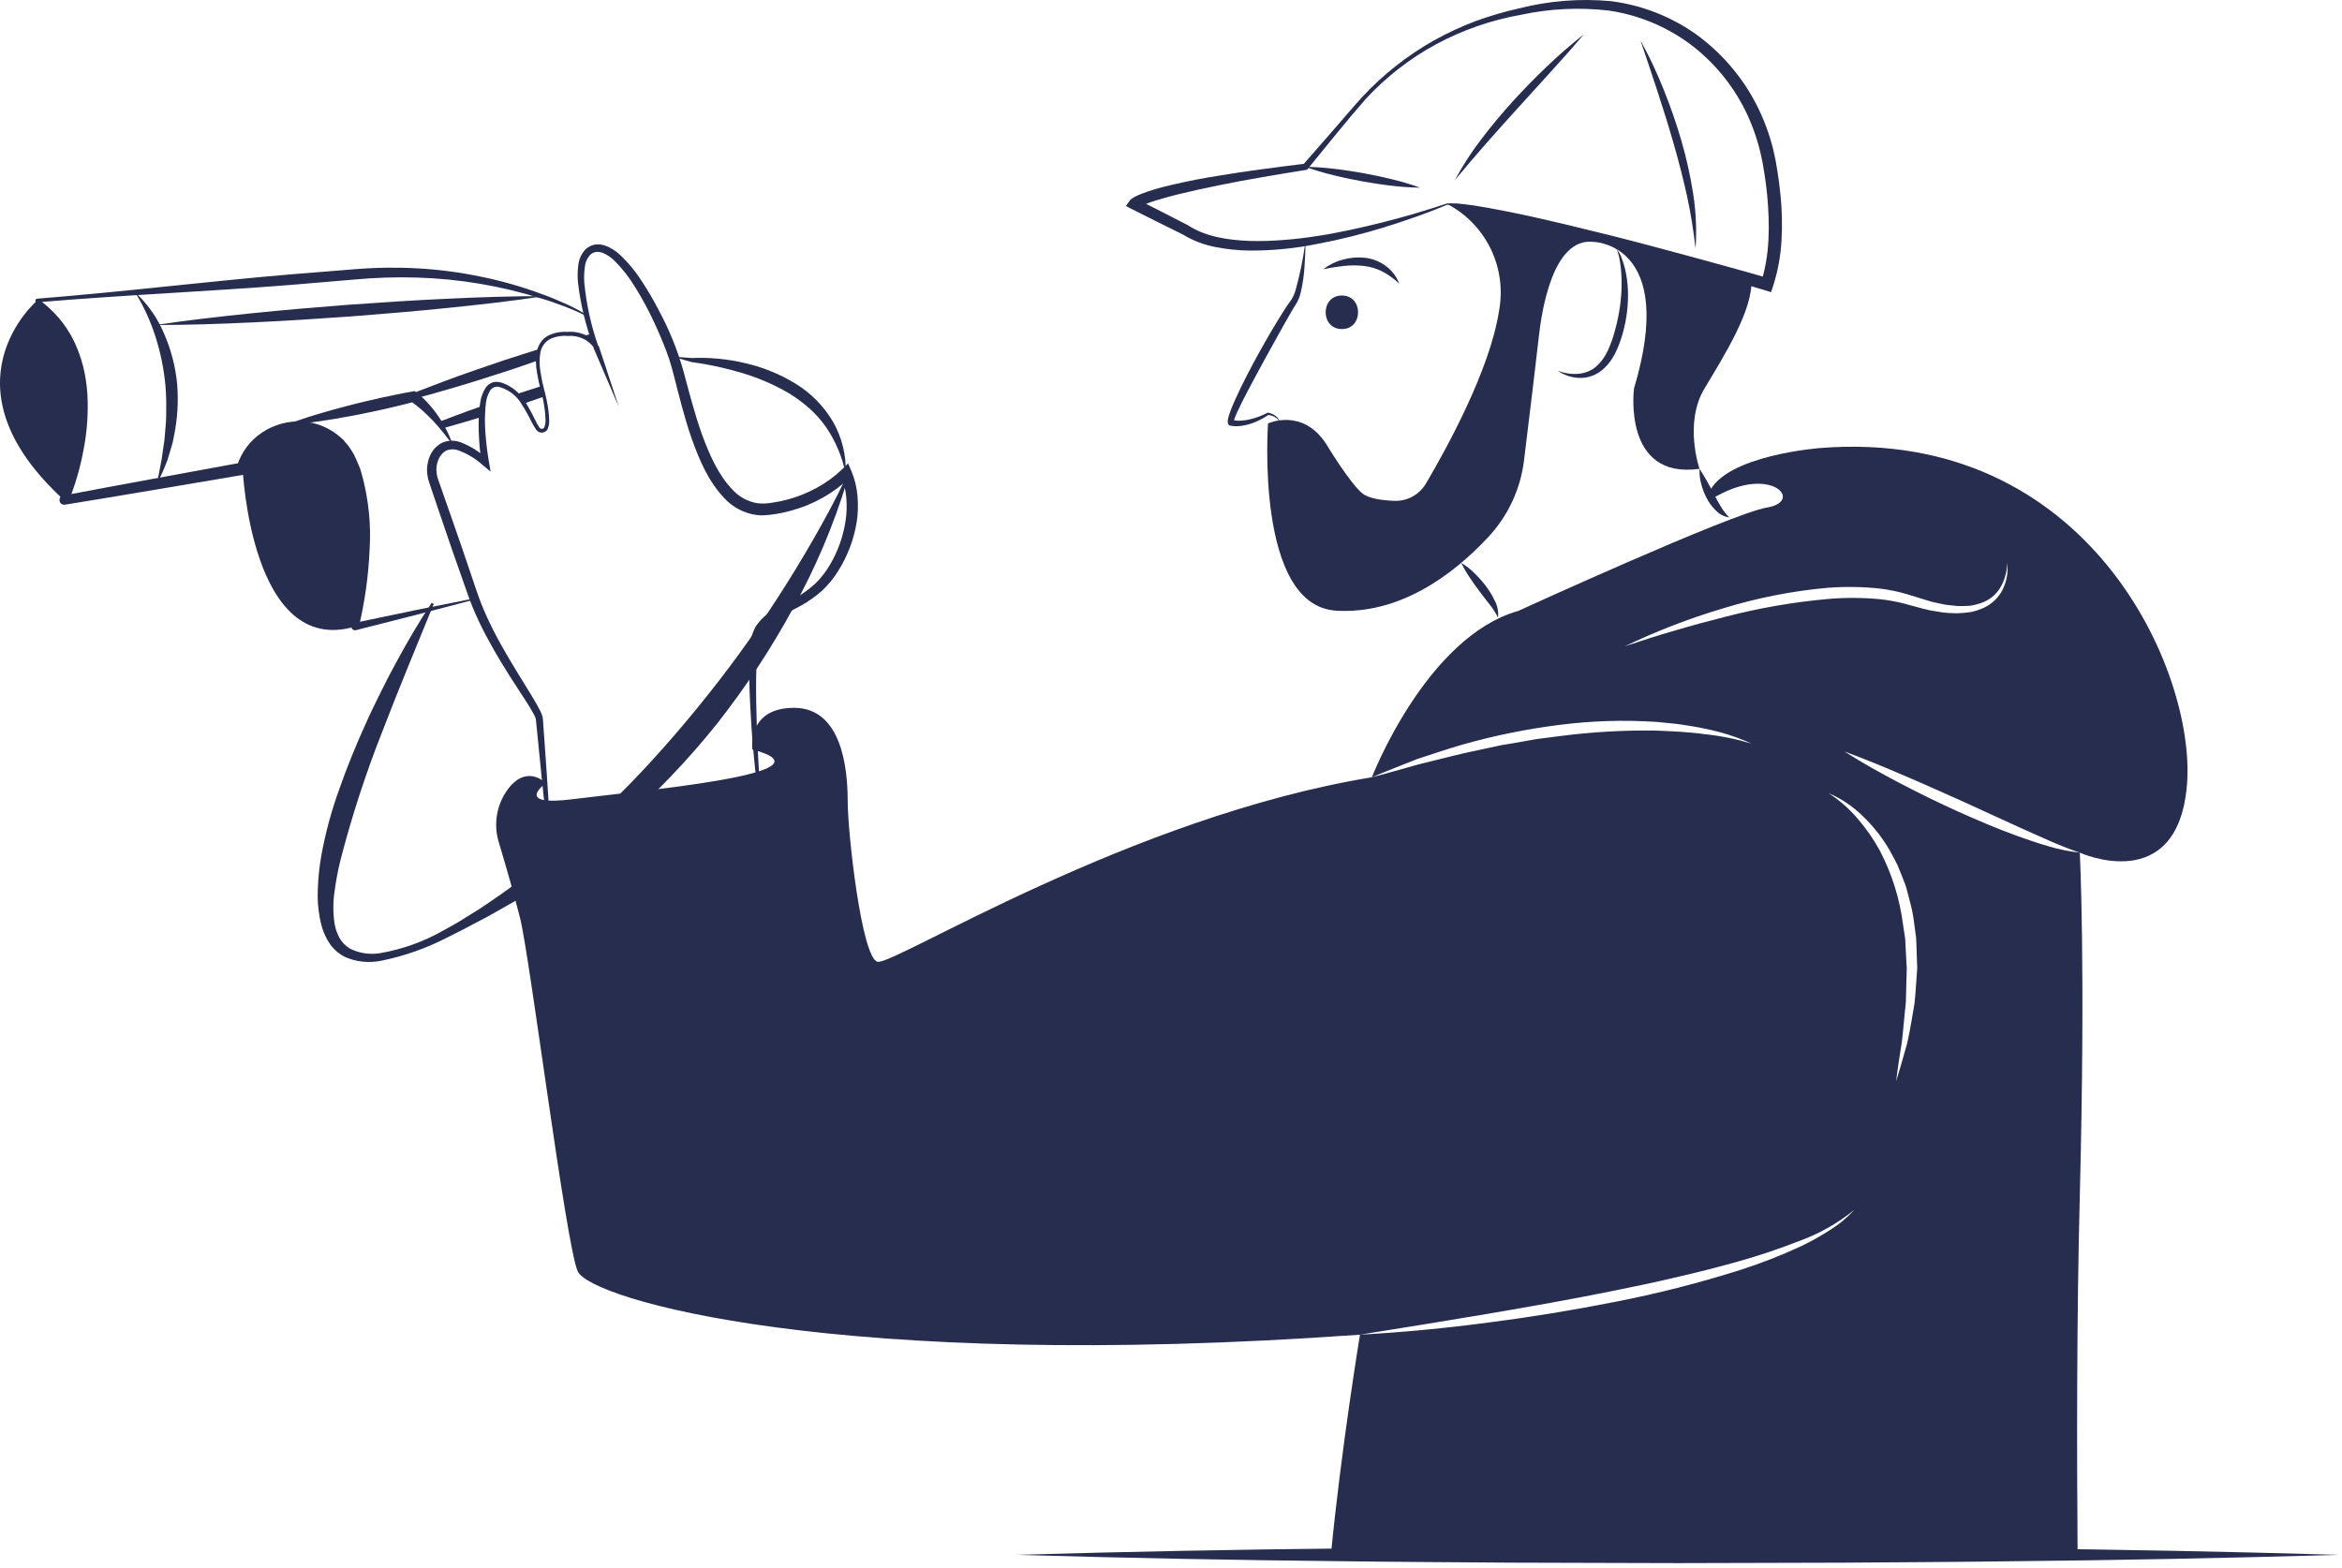 <svg width="230" height="154" viewBox="0 0 230 154" fill="none" xmlns="http://www.w3.org/2000/svg">
<path d="M57.626 31.055L57.62 31.055C57.612 31.056 57.603 31.054 57.595 31.05L57.591 31.047C56.879 30.687 56.148 30.366 55.401 30.085C54.661 29.804 53.893 29.531 53.146 29.313L53.207 29.322L53.196 29.322C53.178 29.322 53.159 29.32 53.141 29.315L53.126 29.31C49.182 28.074 45.086 27.385 40.955 27.262C38.895 27.201 36.834 27.267 34.783 27.458L28.566 27.983C24.419 28.317 20.265 28.556 16.113 28.82C11.96 29.072 7.809 29.345 3.664 29.689L3.753 29.372C4.486 29.905 5.157 30.518 5.753 31.201C6.342 31.892 6.845 32.653 7.249 33.466C7.64 34.285 7.95 35.14 8.174 36.019C8.387 36.899 8.523 37.797 8.582 38.701C8.683 40.508 8.561 42.32 8.22 44.097C7.897 45.883 7.39 47.63 6.708 49.31L6.214 48.676C9.131 48.125 12.047 47.57 14.967 47.041L23.725 45.434L23.247 45.865L23.31 45.677L23.291 45.728C23.715 44.389 24.587 43.236 25.762 42.464C26.93 41.694 28.314 41.321 29.711 41.399C31.114 41.489 32.445 42.051 33.487 42.994C33.623 43.103 33.746 43.227 33.853 43.365L34.191 43.762C34.394 44.042 34.581 44.333 34.752 44.634C34.913 44.933 35.024 45.24 35.162 45.542C35.226 45.694 35.296 45.845 35.355 45.998L35.499 46.467C36.196 48.948 36.464 51.529 36.291 54.099C36.177 56.635 35.82 59.154 35.227 61.623L34.79 61.184L40.677 59.954L46.577 58.775C46.592 58.772 46.607 58.775 46.62 58.783C46.633 58.792 46.642 58.804 46.645 58.819C46.648 58.834 46.646 58.849 46.638 58.862C46.63 58.875 46.617 58.885 46.603 58.888L40.784 60.413L34.955 61.894C34.896 61.909 34.835 61.909 34.776 61.894C34.718 61.879 34.664 61.849 34.62 61.808C34.576 61.766 34.543 61.714 34.524 61.657C34.505 61.599 34.501 61.538 34.512 61.479L34.517 61.455C34.988 59.019 35.256 56.549 35.321 54.069C35.426 51.621 35.115 49.173 34.399 46.83L34.261 46.402C34.206 46.264 34.141 46.13 34.082 45.995C33.956 45.729 33.851 45.443 33.711 45.193C33.552 44.961 33.428 44.704 33.248 44.49L32.971 44.175C32.887 44.064 32.787 43.966 32.676 43.882C31.832 43.139 30.762 42.702 29.639 42.641C28.51 42.576 27.391 42.876 26.446 43.496C25.505 44.116 24.801 45.035 24.448 46.105L24.428 46.156C24.425 46.171 24.421 46.185 24.415 46.199L24.376 46.287C24.336 46.376 24.276 46.453 24.199 46.513C24.122 46.573 24.032 46.613 23.936 46.63L15.157 48.115C12.231 48.616 9.301 49.091 6.372 49.571C6.291 49.584 6.207 49.576 6.131 49.546C6.054 49.516 5.987 49.465 5.936 49.4C5.886 49.335 5.854 49.258 5.844 49.176C5.833 49.094 5.845 49.012 5.878 48.936C6.574 47.329 7.117 45.66 7.5 43.951C7.897 42.24 8.076 40.485 8.032 38.729C8.003 37.853 7.899 36.982 7.721 36.124C7.533 35.27 7.249 34.439 6.876 33.647C6.496 32.859 6.021 32.121 5.461 31.449C4.892 30.782 4.25 30.18 3.546 29.657L3.541 29.653C3.514 29.631 3.493 29.602 3.482 29.568C3.471 29.534 3.471 29.498 3.481 29.464C3.491 29.43 3.511 29.4 3.539 29.378C3.566 29.356 3.6 29.342 3.635 29.339C7.781 29.003 11.921 28.597 16.059 28.164C20.198 27.746 24.336 27.302 28.481 26.953L34.7 26.453C36.793 26.275 38.897 26.243 40.995 26.357C43.092 26.473 45.177 26.747 47.233 27.176C49.287 27.591 51.304 28.17 53.266 28.906L53.196 28.894L53.207 28.895L53.223 28.895C53.239 28.896 53.254 28.898 53.268 28.904C54.045 29.181 54.773 29.489 55.513 29.82C56.249 30.148 56.963 30.524 57.649 30.947L57.62 30.939L57.626 30.939C57.641 30.94 57.655 30.946 57.666 30.957C57.676 30.968 57.682 30.982 57.682 30.997C57.682 31.012 57.676 31.026 57.666 31.037C57.655 31.048 57.641 31.055 57.626 31.055L57.626 31.055Z" fill="#272D4E"/>
<path d="M83.051 46.537C82.719 44.879 82.054 43.305 81.096 41.911C80.618 41.243 80.068 40.629 79.456 40.08C78.836 39.539 78.171 39.051 77.469 38.621C76.028 37.779 74.49 37.114 72.888 36.64C71.264 36.149 69.604 35.788 67.923 35.56L67.89 35.557C67.316 35.397 66.743 35.226 66.172 35.044C66.771 35.074 67.367 35.116 67.961 35.168L67.929 35.165C69.684 35.089 71.442 35.256 73.152 35.662C74.888 36.053 76.549 36.724 78.069 37.648C79.619 38.581 80.91 39.889 81.822 41.45C82.7 42.998 83.125 44.76 83.051 46.537Z" fill="#272D4E"/>
<path d="M28.019 41.754C29.032 41.363 30.055 41.022 31.086 40.712C32.116 40.399 33.152 40.11 34.192 39.844C35.23 39.565 36.279 39.337 37.324 39.09C38.375 38.87 39.423 38.64 40.482 38.455L40.727 38.412L40.881 38.529C41.315 38.865 41.715 39.241 42.077 39.653C42.435 40.045 42.764 40.463 43.062 40.904C43.361 41.338 43.628 41.793 43.864 42.265C44.1 42.732 44.301 43.217 44.463 43.715C44.16 43.291 43.847 42.88 43.526 42.483C43.2 42.087 42.871 41.692 42.529 41.333C42.178 40.969 41.82 40.617 41.448 40.286C41.084 39.966 40.704 39.667 40.307 39.389L40.706 39.463C39.668 39.741 38.62 39.974 37.575 40.222C36.525 40.441 35.478 40.68 34.42 40.867C33.365 41.069 32.305 41.246 31.239 41.397C30.174 41.554 29.102 41.679 28.019 41.754Z" fill="#272D4E"/>
<path d="M13.278 28.723C14.52 29.87 15.496 31.273 16.141 32.834C16.814 34.396 17.24 36.053 17.401 37.745C17.535 39.434 17.431 41.133 17.093 42.792C17.052 42.999 17.02 43.206 16.971 43.411L16.798 44.017L16.434 45.218C16.14 46.002 15.796 46.765 15.435 47.511C15.553 46.679 15.746 45.882 15.882 45.076L16.052 43.864L16.146 43.264C16.171 43.063 16.179 42.86 16.196 42.658C16.224 42.254 16.256 41.853 16.299 41.453C16.329 41.052 16.313 40.648 16.323 40.248C16.341 39.447 16.314 38.647 16.244 37.85C16.097 36.255 15.779 34.682 15.296 33.155C14.81 31.6 14.132 30.111 13.278 28.723Z" fill="#272D4E"/>
<path d="M44.776 40.804C45.645 40.48 46.519 40.162 47.398 39.86C47.349 40.218 47.324 40.58 47.321 40.941C46.568 41.178 45.809 41.403 45.046 41.622C44.529 41.771 44.012 41.919 43.49 42.067C43.419 41.957 43.347 41.853 43.276 41.754C43.204 41.65 43.127 41.551 43.062 41.458C43.633 41.233 44.205 41.018 44.776 40.804Z" fill="#272D4E"/>
<path d="M53.438 38.948C52.767 39.179 52.108 39.41 51.438 39.635H51.432C51.223 39.304 50.98 38.997 50.706 38.718L50.954 38.635C51.696 38.394 52.438 38.152 53.18 37.916C53.268 38.289 53.361 38.635 53.438 38.948Z" fill="#272D4E"/>
<path d="M49.662 35.33C50.767 34.973 51.872 34.616 52.982 34.27C52.862 34.638 52.804 35.024 52.812 35.412C51.883 35.741 50.943 36.054 50.009 36.373C47.937 37.048 45.854 37.713 43.754 38.311C42.781 38.597 41.803 38.87 40.819 39.13C39.687 39.431 38.555 39.717 37.406 39.964C37.862 39.761 38.319 39.558 38.78 39.36C38.786 39.36 38.786 39.36 38.791 39.355C40.341 38.696 41.913 38.086 43.485 37.499C45.529 36.73 47.596 36.027 49.662 35.33Z" fill="#272D4E"/>
<path d="M58.307 33.386C58.214 33.424 58.12 33.462 58.027 33.495C57.787 33.295 57.516 33.133 57.225 33.018C57.521 32.935 57.818 32.853 58.115 32.771C58.186 33.001 58.252 33.21 58.307 33.386Z" fill="#272D4E"/>
<path d="M6.294 49.121C-6.114 37.806 3.652 29.517 3.652 29.517C12.324 35.791 6.294 49.121 6.294 49.121Z" fill="#272D4E"/>
<path d="M34.872 61.537C24.633 64.588 23.831 46.031 23.831 46.031C23.843 45.993 23.856 45.955 23.868 45.918C25.407 41.193 32.006 40.582 34.283 44.999C37.367 50.986 34.872 61.537 34.872 61.537Z" fill="#272D4E"/>
<path d="M42.595 59.321C40.899 63.495 39.164 67.627 37.568 71.797C35.936 75.916 34.561 80.131 33.451 84.42C33.189 85.472 32.988 86.538 32.848 87.614C32.697 88.655 32.702 89.713 32.862 90.753C32.947 91.242 33.113 91.713 33.353 92.147C33.599 92.559 33.94 92.907 34.347 93.162C35.276 93.633 36.332 93.791 37.359 93.613C39.539 93.234 41.636 92.48 43.557 91.382C44.044 91.112 44.533 90.846 45.014 90.564L46.438 89.679C47.399 89.109 48.3 88.443 49.222 87.817C50.14 87.185 51.014 86.488 51.91 85.829L53.21 84.781C53.643 84.432 54.089 84.101 54.506 83.733C55.346 83.004 56.22 82.32 57.037 81.566L58.281 80.462L59.494 79.322C61.105 77.798 62.654 76.213 64.143 74.567C65.641 72.934 67.079 71.247 68.483 69.532C71.299 66.093 73.92 62.5 76.336 58.77C77.547 56.901 78.71 54.998 79.824 53.059C80.939 51.123 82.007 49.15 82.979 47.128L83.198 47.206C81.883 51.547 80.11 55.736 77.909 59.703C75.737 63.701 73.23 67.508 70.415 71.084C67.57 74.645 64.411 77.945 60.976 80.943L59.687 82.062L58.361 83.139C57.483 83.863 56.565 84.537 55.646 85.208C54.726 85.876 53.771 86.497 52.824 87.123C51.849 87.71 50.9 88.332 49.909 88.886C48.919 89.442 47.943 90.015 46.934 90.53C45.933 91.059 44.936 91.591 43.913 92.086C41.877 93.137 39.706 93.901 37.46 94.359C36.262 94.611 35.016 94.486 33.893 93.999C33.313 93.709 32.811 93.284 32.43 92.759C32.071 92.241 31.797 91.669 31.619 91.064C31.302 89.905 31.163 88.705 31.206 87.505C31.238 86.34 31.355 85.18 31.556 84.033C31.966 81.779 32.568 79.563 33.355 77.411C34.109 75.263 34.971 73.165 35.906 71.103C36.364 70.069 36.862 69.053 37.364 68.04C37.861 67.025 38.385 66.025 38.925 65.032C40.001 63.047 41.135 61.094 42.39 59.211L42.595 59.321Z" fill="#272D4E"/>
<path d="M15.278 31.922C18.444 31.446 21.617 31.084 24.794 30.763C27.97 30.434 31.151 30.173 34.333 29.925C37.517 29.699 40.702 29.487 43.892 29.343C47.081 29.191 50.273 29.081 53.474 29.085C50.309 29.563 47.136 29.925 43.959 30.246C40.783 30.575 37.602 30.835 34.419 31.082C31.235 31.307 28.051 31.518 24.861 31.663C21.672 31.814 18.479 31.925 15.278 31.922Z" fill="#272D4E"/>
<path d="M54.153 85.194C53.698 81.162 53.26 77.122 52.868 73.078L52.718 71.562L52.643 70.804C52.635 70.745 52.633 70.668 52.621 70.623C52.607 70.587 52.596 70.55 52.588 70.513C52.55 70.412 52.506 70.312 52.458 70.216C52.01 69.367 51.421 68.517 50.875 67.669C49.76 65.972 48.685 64.232 47.725 62.421C47.249 61.512 46.802 60.586 46.41 59.63C46.023 58.661 45.698 57.697 45.362 56.745C44.687 54.834 44.017 52.92 43.373 50.998L42.395 48.119L42.151 47.399C42.055 47.126 41.992 46.844 41.96 46.557C41.892 45.974 41.974 45.382 42.199 44.839C42.423 44.262 42.849 43.785 43.398 43.496C43.965 43.247 44.606 43.222 45.192 43.425C46.199 43.802 47.117 44.382 47.892 45.128L47.288 45.467C47.148 44.487 47.058 43.502 47.019 42.513C47 42.02 46.997 41.521 47.017 41.028C47.058 40.53 47.078 40.024 47.162 39.53C47.235 39.004 47.423 38.501 47.713 38.056C47.886 37.806 48.141 37.625 48.434 37.544C48.716 37.486 49.008 37.502 49.281 37.59C50.268 37.926 51.097 38.614 51.608 39.522L51.432 39.426H51.438L51.551 39.427L51.612 39.52C51.949 40.06 52.255 40.62 52.527 41.197C52.653 41.471 52.801 41.734 52.97 41.985C53.074 42.108 53.072 42.106 53.22 42.115C53.267 42.119 53.314 42.11 53.354 42.087C53.395 42.065 53.428 42.03 53.449 41.988C53.551 41.725 53.592 41.442 53.569 41.161C53.561 40.853 53.537 40.545 53.496 40.239C53.417 39.621 53.296 39.009 53.132 38.408C52.965 37.795 52.83 37.175 52.728 36.548C52.612 35.908 52.604 35.253 52.702 34.609C52.763 34.275 52.887 33.956 53.067 33.669C53.256 33.378 53.514 33.138 53.819 32.971C54.419 32.678 55.087 32.549 55.754 32.599L55.72 32.6C56.004 32.573 56.291 32.582 56.573 32.628C56.852 32.673 57.125 32.75 57.386 32.858C57.915 33.079 58.373 33.441 58.711 33.903L58.69 33.878C58.734 33.925 58.759 33.985 58.762 34.049L58.758 34.986L58.328 34.152L58.322 34.142L58.317 34.131L58.308 34.105C57.538 32.066 57.02 29.942 56.764 27.778C56.709 27.218 56.717 26.653 56.786 26.094C56.839 25.471 57.109 24.886 57.55 24.442C57.807 24.219 58.122 24.073 58.458 24.02C58.784 23.982 59.114 24.016 59.426 24.119C59.982 24.327 60.491 24.646 60.921 25.056C61.729 25.823 62.439 26.686 63.035 27.627C63.635 28.541 64.187 29.486 64.688 30.459C65.732 32.387 66.555 34.425 67.143 36.537C67.703 38.628 68.232 40.699 68.95 42.698C69.674 44.673 70.549 46.659 71.94 48.099C72.585 48.806 73.45 49.274 74.394 49.429C74.88 49.479 75.37 49.459 75.849 49.37C76.36 49.299 76.865 49.196 77.363 49.059C78.36 48.789 79.322 48.402 80.228 47.905C81.125 47.416 81.953 46.811 82.691 46.106L83.285 45.517L83.601 46.238C83.943 47.047 84.151 47.906 84.217 48.783C84.288 49.632 84.258 50.487 84.126 51.329C83.847 52.996 83.243 54.591 82.349 56.026C81.906 56.755 81.366 57.42 80.745 58.005C80.113 58.566 79.422 59.058 78.685 59.472C77.96 59.879 77.217 60.217 76.536 60.597C75.871 60.918 75.303 61.408 74.887 62.019C74.54 62.68 74.357 63.414 74.352 64.16C74.299 64.954 74.269 65.755 74.259 66.559C74.239 68.165 74.27 69.778 74.328 71.389C74.389 72.999 74.452 74.612 74.557 76.222C74.671 77.829 74.76 79.448 75.031 81.031L74.923 81.056C74.578 79.467 74.418 77.857 74.231 76.25C74.061 74.641 73.906 73.031 73.799 71.416C73.692 69.801 73.611 68.183 73.581 66.56C73.566 65.748 73.572 64.933 73.6 64.115C73.586 63.242 73.784 62.378 74.176 61.598C74.653 60.853 75.317 60.248 76.103 59.841C76.826 59.421 77.551 59.075 78.228 58.677C78.894 58.286 79.516 57.826 80.085 57.304C80.631 56.769 81.102 56.163 81.487 55.503C82.281 54.171 82.808 52.698 83.039 51.166C83.154 50.41 83.178 49.644 83.112 48.883C83.053 48.146 82.88 47.422 82.6 46.738L83.509 46.869C81.87 48.443 79.859 49.576 77.664 50.163C77.122 50.314 76.57 50.43 76.013 50.509C75.728 50.54 75.468 50.593 75.163 50.604L74.706 50.618C74.553 50.609 74.4 50.591 74.247 50.577C73.041 50.398 71.934 49.809 71.113 48.91C69.513 47.202 68.66 45.111 67.922 43.061C67.204 40.993 66.689 38.877 66.156 36.8C66.02 36.282 65.884 35.767 65.721 35.279C65.553 34.781 65.365 34.285 65.168 33.792C64.773 32.806 64.338 31.831 63.863 30.878C63.394 29.925 62.875 28.998 62.308 28.099C61.764 27.208 61.117 26.384 60.38 25.644C60.039 25.297 59.632 25.021 59.183 24.832C58.983 24.759 58.77 24.729 58.558 24.744C58.358 24.771 58.17 24.852 58.013 24.978C57.688 25.306 57.486 25.736 57.442 26.196C57.365 26.706 57.344 27.222 57.38 27.736C57.58 29.863 58.039 31.958 58.747 33.973L58.732 33.937L58.738 33.948L58.304 34.051C58.303 34.079 58.308 34.106 58.319 34.132C58.329 34.158 58.345 34.181 58.365 34.2L58.344 34.176C58.062 33.767 57.674 33.445 57.221 33.243C56.766 33.043 56.269 32.958 55.773 32.996L55.751 32.998L55.739 32.998C55.143 32.946 54.545 33.053 54.004 33.306C53.753 33.449 53.538 33.647 53.375 33.885C53.211 34.123 53.104 34.395 53.061 34.68C52.965 35.283 52.97 35.897 53.074 36.498C53.168 37.115 53.295 37.727 53.455 38.33C53.623 38.943 53.752 39.566 53.843 40.195C53.888 40.513 53.917 40.832 53.929 41.153C53.962 41.501 53.907 41.851 53.771 42.173C53.715 42.266 53.637 42.344 53.543 42.4C53.449 42.456 53.343 42.488 53.234 42.493C53.125 42.498 53.016 42.476 52.918 42.429C52.819 42.381 52.734 42.311 52.67 42.223C52.481 41.955 52.316 41.671 52.175 41.375C51.903 40.816 51.599 40.273 51.264 39.75L51.438 39.843L51.432 39.843L51.319 39.844L51.257 39.748C50.8 38.935 50.051 38.328 49.162 38.048C48.981 37.97 48.778 37.958 48.59 38.015C48.401 38.072 48.239 38.194 48.131 38.359C47.904 38.745 47.762 39.176 47.716 39.621C47.651 40.092 47.649 40.565 47.622 41.039C47.617 41.521 47.635 41.998 47.668 42.479C47.736 43.44 47.851 44.396 48.014 45.345L48.182 46.323L47.41 45.684C46.7 45.037 45.868 44.538 44.962 44.217C44.577 44.088 44.156 44.108 43.785 44.275C43.438 44.484 43.174 44.807 43.038 45.188C42.877 45.589 42.821 46.025 42.876 46.453C42.902 46.671 42.953 46.885 43.027 47.091L43.279 47.809L44.284 50.683C44.962 52.596 45.615 54.519 46.263 56.443C46.59 57.407 46.904 58.37 47.259 59.289C47.626 60.215 48.051 61.122 48.506 62.016C49.42 63.804 50.48 65.52 51.545 67.245C52.071 68.118 52.623 68.954 53.097 69.912C53.158 70.044 53.212 70.179 53.256 70.317C53.277 70.403 53.295 70.49 53.311 70.577C53.322 70.656 53.322 70.708 53.328 70.774L53.381 71.532L53.489 73.047C53.783 77.088 54.031 81.133 54.262 85.185L54.153 85.194Z" fill="#272D4E"/>
<path d="M60.775 39.964L58.277 34.149L58.791 33.954L60.775 39.964Z" fill="#272D4E"/>
<path d="M142.154 20.098C140.128 20.956 138.016 21.677 135.901 22.339C133.776 22.994 131.616 23.53 129.431 23.946C127.234 24.396 124.996 24.619 122.754 24.611C121.616 24.601 120.482 24.484 119.366 24.264C118.216 24.045 117.115 23.619 116.117 23.007L116.166 23.035C114.488 22.199 112.802 21.38 111.133 20.525L110.577 20.24L110.912 19.758C110.952 19.694 111.002 19.636 111.061 19.587C111.089 19.561 111.119 19.537 111.151 19.515C111.202 19.48 111.261 19.435 111.306 19.411C111.399 19.36 111.498 19.297 111.586 19.26C111.767 19.17 111.946 19.093 112.123 19.027C112.478 18.889 112.83 18.766 113.183 18.661C113.888 18.438 114.597 18.269 115.306 18.103C116.724 17.776 118.148 17.5 119.576 17.274C121.002 17.035 122.431 16.824 123.862 16.63C125.291 16.428 126.724 16.259 128.155 16.08L127.962 16.187L130.889 12.839C131.866 11.722 132.808 10.588 133.819 9.483C135.86 7.297 138.224 5.437 140.83 3.968C142.137 3.241 143.496 2.611 144.894 2.081C146.299 1.566 147.737 1.144 149.197 0.82C152.124 0.076 155.157 -0.164 158.165 0.11C161.209 0.485 164.111 1.616 166.607 3.397C169.09 5.205 171.112 7.571 172.511 10.304C173.204 11.669 173.744 13.107 174.122 14.59L174.367 15.712C174.435 16.083 174.501 16.452 174.557 16.824C174.676 17.567 174.772 18.314 174.846 19.064C175.007 20.572 175.044 22.09 174.956 23.604C174.875 25.14 174.594 26.66 174.122 28.125L173.932 28.695L173.358 28.522L165.605 26.193L157.83 23.932C155.238 23.178 152.64 22.447 150.031 21.764C148.729 21.413 147.422 21.081 146.11 20.77C145.452 20.634 144.798 20.458 144.135 20.353L143.142 20.176L142.154 20.098ZM142.127 19.98L143.162 19.99L144.173 20.106C144.85 20.177 145.511 20.319 146.182 20.422C147.513 20.666 148.842 20.927 150.163 21.219C152.804 21.805 155.433 22.439 158.056 23.095C160.68 23.75 163.288 24.459 165.898 25.162C168.506 25.875 171.114 26.579 173.711 27.337L172.948 27.734C173.819 25.034 173.813 22.074 173.551 19.192C173.481 18.468 173.389 17.746 173.274 17.025C173.22 16.665 173.156 16.304 173.092 15.947L172.864 14.897C172.525 13.503 172.036 12.15 171.405 10.862C170.124 8.279 168.254 6.033 165.944 4.305C163.615 2.59 160.901 1.471 158.039 1.044C155.135 0.701 152.193 0.842 149.334 1.461C146.434 1.977 143.634 2.951 141.039 4.345C138.444 5.751 136.101 7.576 134.103 9.746C132.161 11.961 130.31 14.295 128.434 16.585L128.363 16.672L128.24 16.692C126.819 16.923 125.397 17.145 123.982 17.398C122.565 17.642 121.151 17.902 119.745 18.19C118.338 18.475 116.937 18.78 115.553 19.122C114.863 19.295 114.175 19.483 113.506 19.693C113.169 19.794 112.841 19.911 112.525 20.035C112.365 20.096 112.214 20.162 112.072 20.233C111.994 20.266 111.943 20.304 111.877 20.338C111.853 20.352 111.83 20.368 111.808 20.384C111.795 20.392 111.785 20.4 111.792 20.395C111.8 20.382 111.772 20.427 111.846 20.319L111.625 19.553C113.304 20.386 114.965 21.256 116.634 22.108L116.661 22.122L116.683 22.136C118.416 23.264 120.632 23.589 122.776 23.666C123.864 23.693 124.953 23.66 126.038 23.57C127.127 23.491 128.217 23.36 129.301 23.191C131.474 22.866 133.623 22.373 135.763 21.844C137.906 21.306 140.013 20.681 142.127 19.98Z" fill="#272D4E"/>
<path d="M155.546 3.381C154.505 4.603 153.439 5.79 152.368 6.971L149.158 10.508C148.088 11.685 147.026 12.87 145.974 14.062C144.928 15.261 143.895 16.467 142.868 17.701C143.63 16.287 144.504 14.937 145.482 13.662C146.444 12.376 147.489 11.159 148.556 9.964C149.637 8.781 150.753 7.632 151.916 6.53C153.071 5.418 154.282 4.367 155.546 3.381Z" fill="#272D4E"/>
<path d="M161.104 3.966C161.964 5.526 162.725 7.139 163.383 8.796C164.05 10.448 164.634 12.132 165.133 13.848C165.628 15.566 166.013 17.312 166.288 19.078C166.561 20.846 166.637 22.638 166.515 24.423C166.322 22.665 166.038 20.919 165.664 19.192C165.284 17.471 164.838 15.767 164.352 14.072C163.873 12.375 163.33 10.695 162.789 9.012C162.232 7.334 161.682 5.649 161.104 3.966Z" fill="#272D4E"/>
<path d="M128.198 16.386C129.158 16.399 130.117 16.466 131.07 16.587C132.02 16.694 132.961 16.847 133.901 17.01C134.838 17.187 135.773 17.375 136.7 17.608C137.635 17.831 138.556 18.105 139.459 18.431C138.499 18.419 137.54 18.353 136.587 18.232C135.637 18.125 134.695 17.971 133.756 17.808C132.819 17.629 131.883 17.442 130.957 17.208C130.022 16.985 129.101 16.711 128.198 16.386Z" fill="#272D4E"/>
<path d="M128.197 23.756C128.213 24.571 128.169 25.384 128.111 26.199C128.059 27.021 127.942 27.838 127.761 28.642C127.671 29.076 127.507 29.492 127.276 29.87C127.068 30.18 126.866 30.543 126.665 30.887C126.259 31.584 125.866 32.293 125.475 33.001C124.684 34.414 123.906 35.833 123.141 37.26C122.766 37.976 122.378 38.685 122.018 39.405C121.837 39.764 121.666 40.127 121.498 40.487C121.416 40.667 121.338 40.848 121.271 41.027C121.241 41.114 121.205 41.206 121.187 41.285C121.176 41.317 121.168 41.352 121.164 41.386C121.163 41.393 121.157 41.425 121.158 41.411C121.158 41.397 121.154 41.384 121.148 41.372C121.141 41.36 121.131 41.35 121.12 41.343L120.971 41.238C121.248 41.304 121.533 41.331 121.818 41.318C122.122 41.306 122.424 41.265 122.721 41.196C123.023 41.126 123.32 41.036 123.611 40.929C123.905 40.817 124.192 40.689 124.472 40.546L124.513 40.525L124.54 40.531C124.825 40.584 125.093 40.708 125.319 40.891C125.535 41.072 125.689 41.316 125.76 41.589C125.653 41.342 125.473 41.135 125.243 40.994C125.025 40.856 124.776 40.774 124.518 40.754L124.587 40.738C124.047 41.112 123.458 41.408 122.837 41.617C122.518 41.72 122.19 41.793 121.857 41.834C121.505 41.883 121.147 41.871 120.799 41.799L120.699 41.777L120.65 41.694C120.611 41.628 120.584 41.556 120.57 41.48C120.566 41.438 120.565 41.396 120.569 41.354C120.571 41.287 120.58 41.221 120.595 41.156C120.617 41.045 120.645 40.936 120.679 40.829C120.743 40.623 120.814 40.427 120.888 40.233C121.036 39.845 121.203 39.47 121.373 39.097C121.714 38.352 122.067 37.617 122.445 36.895C123.187 35.444 123.981 34.023 124.799 32.616C125.214 31.915 125.637 31.22 126.073 30.528C126.296 30.181 126.513 29.848 126.778 29.497C126.982 29.189 127.137 28.849 127.235 28.493C127.67 26.939 127.991 25.356 128.197 23.756Z" fill="#272D4E"/>
<path d="M130.245 43.613C127.905 40.009 124.529 41.589 124.529 41.589C124.529 41.589 123.225 59.492 131.22 59.979C137.304 60.349 142.54 56.658 146.221 52.683C148.127 50.613 149.334 47.997 149.67 45.205C150.169 41.127 150.919 34.967 151.11 33.19C151.402 30.462 152.508 23.32 156.472 23.756C156.472 23.756 164.76 23.838 160.47 38.158C160.47 38.158 159.3 47.12 166.905 46.048C166.905 46.048 165.345 41.567 167.392 38.158C169.44 34.748 172.131 30.438 172.004 27.479C172.004 27.479 145.162 19.552 142.14 20.039C144 21.02 145.496 22.572 146.409 24.465C147.321 26.359 147.602 28.495 147.21 30.56C146.318 36.35 142.029 44.121 140.038 47.491C139.723 48.028 139.267 48.47 138.72 48.77C138.174 49.069 137.556 49.215 136.932 49.192C135.78 49.145 134.457 48.977 133.828 48.484C132.585 47.51 130.245 43.613 130.245 43.613Z" fill="#272D4E"/>
<path d="M129.958 26.439C130.528 26.001 131.18 25.681 131.876 25.5C132.584 25.301 133.324 25.239 134.055 25.318C134.802 25.407 135.513 25.691 136.118 26.139C136.705 26.577 137.155 27.173 137.417 27.857C136.924 27.394 136.374 26.997 135.779 26.675C135.208 26.384 134.59 26.197 133.954 26.123C133.303 26.051 132.645 26.05 131.994 26.119C131.328 26.189 130.655 26.298 129.958 26.439Z" fill="#272D4E"/>
<path d="M152.962 36.404C154.27 36.917 155.782 36.859 156.75 36.001C157.238 35.569 157.628 35.037 157.893 34.442C158.178 33.83 158.407 33.193 158.576 32.539C158.953 31.22 159.176 29.862 159.24 28.492C159.27 27.805 159.253 27.116 159.188 26.431C159.156 26.087 159.106 25.744 159.039 25.404C159.008 25.233 158.965 25.066 158.919 24.898C158.883 24.727 158.814 24.566 158.715 24.423C158.96 24.685 159.144 24.998 159.254 25.34C159.385 25.673 159.494 26.015 159.581 26.363C159.747 27.061 159.845 27.774 159.874 28.492C159.926 29.932 159.752 31.371 159.358 32.757C158.967 34.103 158.399 35.593 157.132 36.504C156.509 36.95 155.75 37.166 154.985 37.114C154.259 37.066 153.559 36.82 152.962 36.404Z" fill="#272D4E"/>
<path d="M143.504 55.282C143.982 55.574 144.424 55.921 144.82 56.316C145.219 56.7 145.587 57.115 145.92 57.557C146.258 58.004 146.549 58.484 146.789 58.99C147.068 59.499 147.181 60.084 147.112 60.66C146.878 60.179 146.587 59.727 146.244 59.315C145.923 58.892 145.586 58.476 145.269 58.043C144.948 57.614 144.635 57.174 144.335 56.72C144.023 56.261 143.745 55.781 143.504 55.282Z" fill="#272D4E"/>
<path d="M166.905 46.048C167.421 46.847 167.892 47.674 168.314 48.526C168.528 48.933 168.739 49.335 168.977 49.719C169.211 50.122 169.498 50.493 169.83 50.822C169.314 50.75 168.839 50.502 168.486 50.119C168.124 49.765 167.824 49.355 167.595 48.904C167.366 48.466 167.189 48.002 167.069 47.522C166.938 47.043 166.882 46.545 166.905 46.048Z" fill="#272D4E"/>
<path d="M178.802 44C178.802 44 169.398 44.687 167.81 48.437L168.096 48.975L169.145 48.437C174.191 45.928 177.043 49.261 173.537 49.848C170.025 50.43 149.112 60.001 149.112 60.001C140.044 62.566 134.729 76.343 134.729 76.343C136.191 75.717 137.681 75.157 139.159 74.559C140.676 74.07 142.182 73.543 143.715 73.109C146.794 72.24 149.934 71.603 153.108 71.203C156.288 70.794 159.5 70.695 162.699 70.907C163.495 70.995 164.292 71.044 165.089 71.159C165.875 71.297 166.672 71.39 167.453 71.577C169.022 71.885 170.551 72.373 172.009 73.032C170.493 72.579 168.938 72.269 167.365 72.104C166.584 71.983 165.793 71.945 165.012 71.873C164.226 71.824 163.441 71.796 162.655 71.758C159.508 71.71 156.361 71.888 153.24 72.291L150.899 72.593L148.568 73.005L147.403 73.197L146.249 73.449C145.474 73.62 144.705 73.784 143.93 73.944C142.391 74.3 140.863 74.707 139.319 75.075C137.791 75.492 136.274 75.953 134.729 76.343C110.943 80.242 87.733 94.854 86.178 94.464C84.617 94.074 83.248 81.802 83.248 78.644C83.248 75.492 82.666 69.523 77.983 69.523C73.306 69.523 73.888 73.614 73.888 73.614C82.666 75.953 62.385 77.71 56.34 78.485C50.294 79.264 53.608 76.931 53.608 76.931C53.608 76.931 51.855 75.058 49.975 77.387C49.389 78.138 48.993 79.02 48.823 79.957C48.653 80.894 48.712 81.859 48.997 82.768C49.596 84.767 50.481 87.798 51.075 90.175C52.053 94.074 55.559 122.129 56.73 124.858C57.901 127.581 82.078 134.791 133.559 131.09C137.73 130.437 141.885 129.745 146.04 129.053C150.19 128.345 154.339 127.62 158.456 126.78C160.517 126.368 162.578 125.94 164.617 125.451C166.667 124.984 168.7 124.466 170.717 123.897C172.735 123.331 174.724 122.664 176.675 121.898C178.651 121.188 180.491 120.146 182.116 118.818C181.4 119.601 180.579 120.281 179.676 120.838C178.783 121.415 177.854 121.934 176.895 122.392C174.97 123.288 172.991 124.064 170.97 124.715C166.935 125.996 162.83 127.045 158.675 127.856C154.526 128.68 150.356 129.361 146.167 129.899C141.979 130.453 137.774 130.86 133.559 131.09C133.559 131.09 131.685 142.474 130.706 152.715H204.034C203.957 142.715 203.941 129.465 204.248 117.549C204.831 94.563 204.248 83.745 204.248 83.745C203.194 83.629 202.153 83.416 201.138 83.108C200.121 82.817 199.126 82.471 198.131 82.115C196.147 81.401 194.213 80.566 192.289 79.709C190.376 78.836 188.486 77.925 186.623 76.942C184.76 75.97 182.918 74.943 181.138 73.812C183.122 74.537 185.062 75.344 186.991 76.173C188.92 76.991 190.827 77.859 192.745 78.71L198.456 81.324C200.374 82.169 202.248 83.081 204.248 83.745C204.248 83.745 213.899 88.133 214.779 77.024C215.653 65.921 205.122 41.957 178.802 44ZM182.852 80.077C183.822 80.992 184.669 82.029 185.37 83.163C185.716 83.729 186.013 84.327 186.326 84.92C186.595 85.53 186.815 86.156 187.068 86.776C187.187 87.087 187.283 87.407 187.354 87.732L187.606 88.698C187.777 89.34 187.902 89.994 187.98 90.653L188.112 91.642L188.178 92.136L188.2 92.63L188.266 94.612L188.282 95.107L188.249 95.601L188.178 96.589C188.134 97.248 188.09 97.902 188.019 98.555C187.799 99.851 187.59 101.147 187.31 102.426C186.952 103.689 186.606 104.947 186.21 106.188C186.37 104.886 186.573 103.607 186.777 102.327C186.93 101.043 187.018 99.752 187.167 98.473L187.216 96.545L187.244 95.584L187.26 95.107L187.227 94.629L187.128 92.712L187.106 92.235L187.035 91.762L186.892 90.818C186.57 88.294 185.805 85.846 184.633 83.586C184.026 82.466 183.3 81.415 182.468 80.451C181.637 79.464 180.665 78.605 179.582 77.903C180.796 78.422 181.905 79.159 182.852 80.077ZM196.708 57.838C196.314 58.665 195.641 59.326 194.806 59.705C194.393 59.893 193.96 60.033 193.515 60.122C193.07 60.185 192.622 60.224 192.174 60.238C191.728 60.216 191.278 60.216 190.838 60.161L189.53 59.947C189.096 59.859 188.678 59.732 188.249 59.623L187.013 59.288C186.207 59.077 185.385 58.93 184.556 58.848C182.876 58.692 181.186 58.686 179.505 58.832C176.109 59.138 172.743 59.722 169.442 60.578C167.782 60.995 166.123 61.446 164.479 61.934C162.825 62.401 161.198 62.939 159.56 63.483C162.674 61.984 165.903 60.737 169.217 59.754C172.538 58.73 175.956 58.055 179.417 57.739C181.169 57.6 182.93 57.626 184.677 57.816C185.557 57.929 186.426 58.111 187.277 58.36L189.722 59.112L190.948 59.375C191.36 59.447 191.772 59.463 192.185 59.518C192.597 59.546 193.009 59.513 193.416 59.502C193.819 59.448 194.215 59.35 194.597 59.211C195.375 58.944 196.032 58.408 196.45 57.701C196.665 57.342 196.828 56.953 196.933 56.547C197.057 56.138 197.123 55.712 197.131 55.285C197.227 56.158 197.08 57.041 196.708 57.838H196.708Z" fill="#272D4E"/>
<path d="M99.825 152.716C110.648 152.403 121.47 152.192 132.292 152.085C137.704 152.011 143.115 151.994 148.526 151.95L164.76 151.905L180.993 151.948C186.405 151.993 191.816 152.007 197.227 152.083C208.049 152.189 218.872 152.4 229.694 152.716C218.872 153.032 208.049 153.243 197.227 153.35C191.816 153.425 186.405 153.44 180.993 153.485L164.76 153.528L148.526 153.483C143.115 153.439 137.704 153.422 132.292 153.347C121.47 153.241 110.648 153.03 99.825 152.716Z" fill="#272D4E"/>
<path d="M131.781 32.32C133.903 32.32 133.906 29.025 131.781 29.025C129.659 29.025 129.655 32.32 131.781 32.32Z" fill="#272D4E"/>
</svg>
